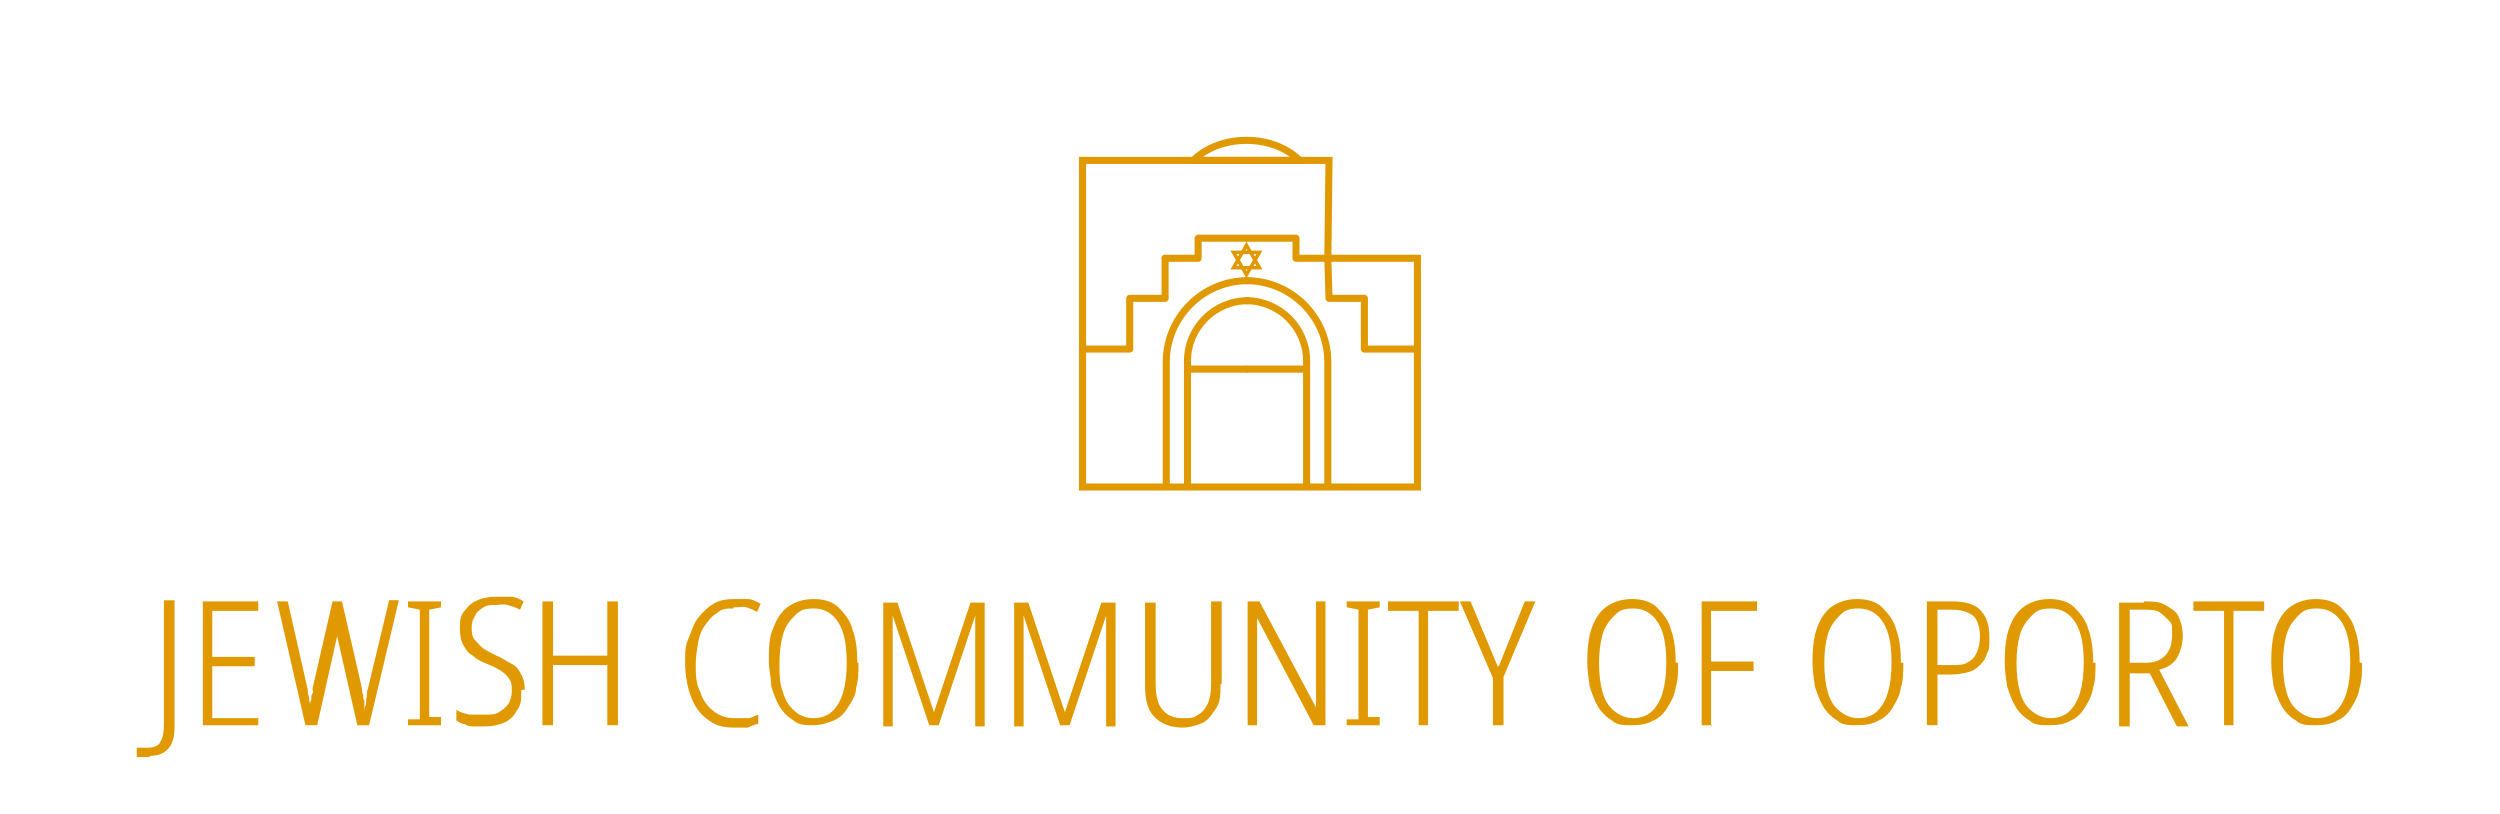 <svg xmlns="http://www.w3.org/2000/svg" id="Camada_1" version="1.1" viewBox="0 0 212 69"><defs><style> .st0 { stroke-linecap: round; stroke-linejoin: round; } .st0, .st1, .st2 { fill: none; stroke: #e09900; } .st0, .st2 { stroke-width: .6px; } .st1 { stroke-width: .3px; } .st2 { stroke-miterlimit: 10; } .st3 { fill: #e09900; } </style></defs><g><path class="st3" d="M12.7,64.2h-1.1v-.8h1c.5,0,.9-.2,1-.5.2-.3.3-.8.3-1.5v-10.5h.9v10.5c0,.6,0,1.1-.2,1.5-.1.4-.4.7-.7.9s-.7.3-1.2.3h0Z"></path><path class="st3" d="M21.9,61.5h-4.7v-10.5h4.7v.8h-3.9v3.9h3.6v.8h-3.6v4.4h3.9v.8s0-.2,0-.2Z"></path><path class="st3" d="M33.8,51l-2.5,10.5h-1l-1.7-7.5v-1.7,1.6l-1.7,7.6h-1l-2.4-10.5h.9l1.7,7.5c0,.2,0,.4.1.6,0,.2,0,.4.1.5v.9-.6c0-.2,0-.4.1-.6,0-.2,0-.4.1-.5s0-.3,0-.4l1.7-7.4h.8l1.7,7.4c0,.2,0,.4.1.5,0,.2,0,.4.1.5v1.1c0-.2,0-.5.1-.7s0-.5.1-.7c0-.2,0-.5.1-.7l1.8-7.5h.9-.1Z"></path><path class="st3" d="M37.4,61.5h-2.8v-.5h1v-9.3l-1-.2v-.5h2.8v.5l-1,.2v9.1h1s0,.7,0,.7Z"></path><path class="st3" d="M44.2,58.7c0,.6,0,1.1-.4,1.6-.2.4-.6.8-1.1,1s-1,.3-1.6.3h-.9c-.3,0-.5,0-.8-.2-.3,0-.5-.2-.7-.3v-.9c.3.2.7.3,1.1.4h1.3c.5,0,.9,0,1.2-.2s.6-.4.8-.7.3-.7.3-1.1,0-.7-.2-1-.4-.5-.7-.7-.7-.4-1.2-.6c-.5-.2-.9-.4-1.2-.7-.4-.2-.6-.5-.8-.9-.2-.3-.3-.8-.3-1.4s0-1.1.4-1.5c.3-.4.6-.7,1.1-.9.4-.2,1-.3,1.6-.3h1.2c.4,0,.8.2,1.1.4l-.3.7c-.4-.2-.7-.3-1.1-.4s-.7,0-.9,0c-.4,0-.8,0-1.1.2s-.6.4-.7.7c-.2.3-.3.6-.3,1s0,.8.3,1.1.4.5.7.7.7.4,1.1.6c.5.2.9.5,1.3.7.4.2.6.5.8.9.2.3.3.8.3,1.3h-.3v.2Z"></path><path class="st3" d="M52.4,61.5h-.9v-5.1h-4.6v5.1h-.9v-10.5h.9v4.6h4.6v-4.6h.9v10.5Z"></path><path class="st3" d="M62.2,51.6c-.6,0-1,0-1.4.4-.4.2-.7.6-1,1s-.5.9-.6,1.5-.2,1.2-.2,1.8c0,.9,0,1.7.4,2.4.2.7.6,1.2,1.1,1.6.5.4,1.1.6,1.8.6h1.1c.3,0,.6-.2.9-.3v.8c-.3,0-.6.2-.9.3h-1.2c-.9,0-1.6-.2-2.2-.7-.6-.4-1.1-1.1-1.4-1.9-.3-.8-.5-1.8-.5-2.9s0-1.4.3-2.1.4-1.2.8-1.7.8-.9,1.3-1.2,1.1-.4,1.8-.4h1.1c.4,0,.7.2,1.1.4l-.3.7c-.3-.2-.6-.3-.9-.4s-.6,0-.9,0h-.2,0Z"></path><path class="st3" d="M72.8,56.2c0,.8,0,1.5-.2,2.1,0,.7-.4,1.2-.7,1.7-.3.5-.7.9-1.2,1.1s-1.1.4-1.7.4-1.3,0-1.7-.4c-.5-.3-.9-.7-1.2-1.2s-.5-1.1-.7-1.7c0-.7-.2-1.4-.2-2.1,0-1.1,0-2.1.4-2.9.3-.8.7-1.4,1.3-1.8.6-.4,1.3-.6,2.1-.6s1.6.2,2.1.7,1,1.1,1.2,1.9c.3.8.4,1.8.4,2.8h0ZM66.1,56.2c0,1,0,1.8.3,2.5.2.7.5,1.2,1,1.6.4.4,1,.6,1.6.6s1.2-.2,1.6-.6c.4-.4.7-.9.9-1.6.2-.7.3-1.5.3-2.5,0-1.5-.2-2.6-.7-3.4-.5-.8-1.2-1.2-2.1-1.2s-1.2.2-1.6.6c-.4.4-.8.9-1,1.6-.2.7-.3,1.5-.3,2.5h0Z"></path><path class="st3" d="M78.8,61.5l-3.1-9.3h0v9.4h-.8v-10.5h1.2l3.1,9.3h0l3.1-9.3h1.2v10.5h-.8v-9.4h0l-3.1,9.3h-.8,0Z"></path><path class="st3" d="M89.9,61.5l-3.1-9.3h0v9.4h-.8v-10.5h1.2l3.1,9.3h0l3.1-9.3h1.2v10.5h-.8v-9.4h0l-3.1,9.3h-.8,0Z"></path><path class="st3" d="M103.5,58c0,.9,0,1.5-.4,2.1s-.6.9-1.1,1.2c-.5.2-1.1.4-1.7.4-1,0-1.8-.3-2.4-.9s-.8-1.5-.8-2.7v-7h.9v6.9c0,1,.2,1.8.6,2.2.4.5,1,.7,1.7.7s.9,0,1.3-.3c.4-.2.6-.5.8-.9.2-.4.3-1,.3-1.7v-7h.9v7h-.1Z"></path><path class="st3" d="M112.4,61.5h-1l-4.8-9.1h0v9.1h-.8v-10.5h1l4.8,9h0v-9h.8v10.5Z"></path><path class="st3" d="M117,61.5h-2.8v-.5h1v-9.3l-1-.2v-.5h2.8v.5l-1,.2v9.1h1s0,.7,0,.7Z"></path><path class="st3" d="M121.2,61.5h-.9v-9.7h-2.6v-.8h6v.8h-2.6v9.7h0Z"></path><path class="st3" d="M127.1,56.5l2.2-5.5h.9l-2.7,6.4v4.1h-.9v-4l-2.8-6.5h.9l2.3,5.5h.1Z"></path><path class="st3" d="M142.3,56.2c0,.8,0,1.5-.2,2.1-.1.7-.4,1.2-.7,1.7s-.7.9-1.2,1.1c-.5.3-1.1.4-1.8.4s-1.3,0-1.7-.4c-.5-.3-.9-.7-1.2-1.2s-.5-1.1-.7-1.7c-.1-.7-.2-1.4-.2-2.1,0-1.1.1-2.1.4-2.9.3-.8.7-1.4,1.3-1.8.6-.4,1.3-.6,2.1-.6s1.6.2,2.1.7,1,1.1,1.2,1.9c.3.8.4,1.8.4,2.8h.2,0ZM135.6,56.2c0,1,.1,1.8.3,2.5s.5,1.2,1,1.6,1,.6,1.6.6,1.2-.2,1.6-.6c.4-.4.7-.9.9-1.6.2-.7.3-1.5.3-2.5,0-1.5-.2-2.6-.7-3.4-.5-.8-1.2-1.2-2.1-1.2s-1.2.2-1.6.6-.8.9-1,1.6c-.2.7-.3,1.5-.3,2.5h0Z"></path><path class="st3" d="M145.2,61.5h-.9v-10.5h4.7v.8h-3.9v4.3h3.6v.8h-3.6v4.7h0Z"></path><path class="st3" d="M161.4,56.2c0,.8,0,1.5-.2,2.1-.1.7-.4,1.2-.7,1.7s-.7.9-1.2,1.1c-.5.3-1.1.4-1.8.4s-1.3,0-1.7-.4c-.5-.3-.9-.7-1.2-1.2s-.5-1.1-.7-1.7c-.1-.7-.2-1.4-.2-2.1,0-1.1.1-2.1.4-2.9.3-.8.7-1.4,1.3-1.8.6-.4,1.3-.6,2.1-.6s1.6.2,2.1.7,1,1.1,1.2,1.9c.3.8.4,1.8.4,2.8h.2,0ZM154.7,56.2c0,1,.1,1.8.3,2.5s.5,1.2,1,1.6,1,.6,1.6.6,1.2-.2,1.6-.6c.4-.4.7-.9.9-1.6.2-.7.3-1.5.3-2.5,0-1.5-.2-2.6-.7-3.4-.5-.8-1.2-1.2-2.1-1.2s-1.2.2-1.6.6-.8.9-1,1.6c-.2.7-.3,1.5-.3,2.5h0Z"></path><path class="st3" d="M165.5,51c1.1,0,1.9.2,2.4.7s.8,1.2.8,2.3,0,1-.2,1.4c-.1.4-.3.7-.6,1s-.6.5-1,.6-.9.2-1.4.2h-1.2v4.3h-.9v-10.5h2.1,0ZM165.5,51.7h-1.2v4.7h1.2c.5,0,1,0,1.3-.2.4-.2.6-.4.8-.8.2-.4.3-.9.3-1.5s-.2-1.4-.6-1.7-1-.5-1.8-.5Z"></path><path class="st3" d="M177.7,56.2c0,.8,0,1.5-.2,2.1-.1.7-.4,1.2-.7,1.7s-.7.9-1.2,1.1c-.5.3-1.1.4-1.8.4s-1.3,0-1.7-.4c-.5-.3-.9-.7-1.2-1.2s-.5-1.1-.7-1.7c-.1-.7-.2-1.4-.2-2.1,0-1.1.1-2.1.4-2.9.3-.8.7-1.4,1.3-1.8.6-.4,1.3-.6,2.1-.6s1.6.2,2.1.7,1,1.1,1.2,1.9c.3.8.4,1.8.4,2.8h.2,0ZM171,56.2c0,1,.1,1.8.3,2.5s.5,1.2,1,1.6,1,.6,1.6.6,1.2-.2,1.6-.6c.4-.4.7-.9.9-1.6.2-.7.3-1.5.3-2.5,0-1.5-.2-2.6-.7-3.4-.5-.8-1.2-1.2-2.1-1.2s-1.2.2-1.6.6-.8.9-1,1.6c-.2.7-.3,1.5-.3,2.5h0Z"></path><path class="st3" d="M181.8,51c.7,0,1.3,0,1.8.3s.9.5,1.1.9.4,1,.4,1.7-.2,1.4-.5,1.9-.8.8-1.5,1l2.5,4.8h-1l-2.3-4.5h-1.7v4.5h-.9v-10.5h2.1,0ZM181.7,51.7h-1.1v4.5h1.4c.7,0,1.2-.2,1.6-.6s.6-1,.6-1.8,0-.9-.3-1.2-.5-.5-.8-.7-.9-.2-1.4-.2Z"></path><path class="st3" d="M189.5,61.5h-.9v-9.7h-2.6v-.8h6v.8h-2.6v9.7h.1Z"></path><path class="st3" d="M200.3,56.2c0,.8,0,1.5-.2,2.1-.1.7-.4,1.2-.7,1.7s-.7.9-1.2,1.1c-.5.3-1.1.4-1.8.4s-1.3,0-1.7-.4c-.5-.3-.9-.7-1.2-1.2s-.5-1.1-.7-1.7c-.1-.7-.2-1.4-.2-2.1,0-1.1.1-2.1.4-2.9.3-.8.7-1.4,1.3-1.8.6-.4,1.3-.6,2.1-.6s1.6.2,2.1.7,1,1.1,1.2,1.9c.3.8.4,1.8.4,2.8h.2,0ZM193.6,56.2c0,1,.1,1.8.3,2.5s.5,1.2,1,1.6,1,.6,1.6.6,1.2-.2,1.6-.6c.4-.4.7-.9.9-1.6.2-.7.3-1.5.3-2.5,0-1.5-.2-2.6-.7-3.4-.5-.8-1.2-1.2-2.1-1.2s-1.2.2-1.6.6-.8.9-1,1.6c-.2.7-.3,1.5-.3,2.5h0Z"></path></g><g><g><polygon class="st2" points="112.6 21.9 112.7 13.6 105.8 13.6 105.8 13.6 99.2 13.6 91.8 13.6 91.8 41.3 105.8 41.3 105.8 41.3 120.2 41.3 120.2 29.6 120.2 29.1 120.2 21.9 112.6 21.9"></polygon><polyline class="st0" points="105.7 20.2 101.6 20.2 101.6 21.9 98.8 21.9"></polyline><path class="st0" d="M105.8,23.8h0c-3.8,0-6.9,3.1-6.9,6.9v10.5"></path><path class="st0" d="M105.8,25.5h0c-2.8,0-5.1,2.3-5.1,5.1v10.5"></path><polyline class="st0" points="91.8 29.6 95.8 29.6 95.8 25.3 98.8 25.3 98.8 21.9"></polyline><line class="st0" x1="100.7" y1="31.3" x2="105.7" y2="31.3"></line><polyline class="st0" points="105.8 20.2 109.9 20.2 109.9 21.9 112.6 21.9 112.7 25.3 115.7 25.3 115.7 29.6 120.2 29.6"></polyline><path class="st0" d="M105.7,23.8h0c3.8,0,6.9,3.1,6.9,6.9v10.5"></path><path class="st0" d="M105.7,25.5h0c2.8,0,5.1,2.3,5.1,5.1v10.5"></path><path class="st0" d="M120.2,21.9"></path><line class="st0" x1="110.8" y1="31.3" x2="105.8" y2="31.3"></line><path class="st1" d="M104.6,22.7h2.2l-1.1-1.9-1.1,1.9ZM105.7,23.3l1.1-1.9h-2.2l1.1,1.9Z"></path></g><path class="st2" d="M110.2,13.6s-1.5-1.7-4.5-1.7h0c-3,0-4.5,1.7-4.5,1.7h9Z"></path></g></svg>